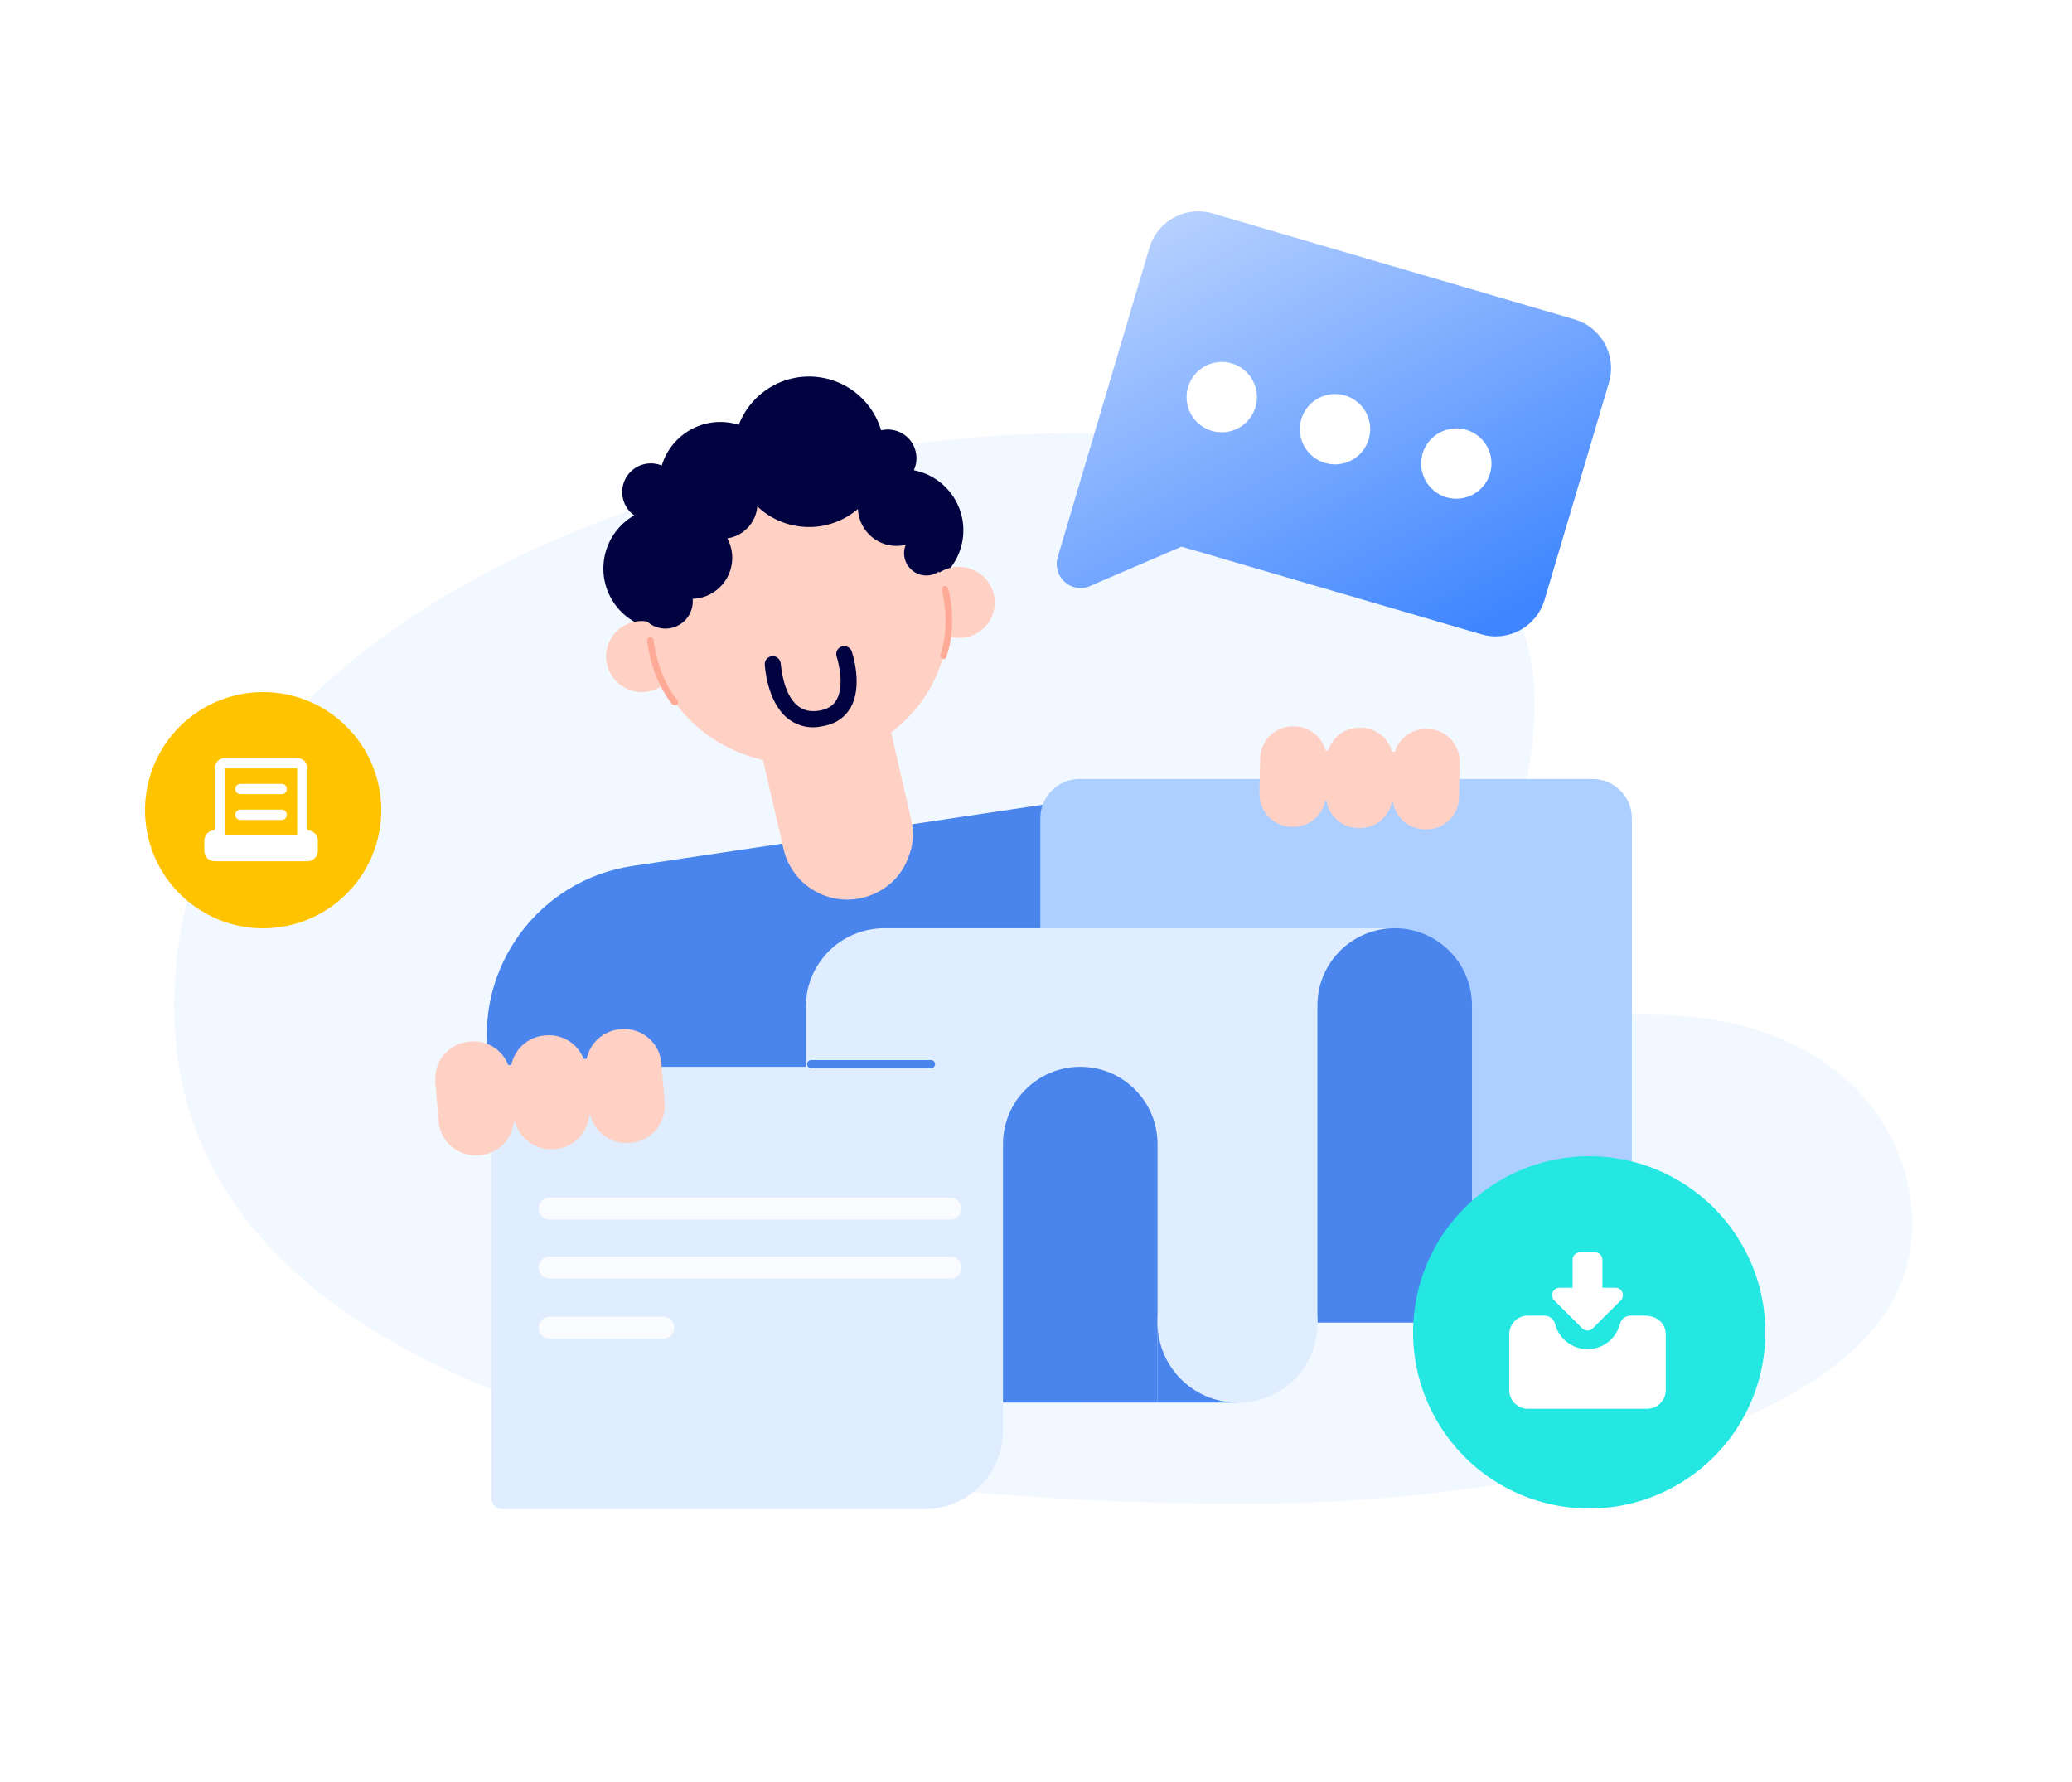 <svg fill="none" xmlns="http://www.w3.org/2000/svg" viewBox="0 0 500 430" class="design-iconfont">
  <path d="M500 0H0V430H500V0Z" fill="#fff"/>
  <path opacity=".8" d="M42.779 230.101C29.016 344.812 202.863 362.881 300.749 362.881C356.425 362.881 431.68 350.203 454.717 317.282C472.182 292.323 456.204 244.888 398.636 244.887C314.515 244.885 412.912 169.431 344.085 123.547C275.258 77.664 56.541 115.391 42.779 230.101Z" fill="#EFF6FF"/>
  <path d="M288.079 188.743L152.623 208.96C130.099 212.322 114.564 233.307 117.926 255.831L123.583 293.726L340.605 261.335L334.95 223.439C331.588 200.915 310.604 185.381 288.079 188.743Z" fill="#4985ED"/>
  <path d="M211.326 160.624L219.906 197.862C220.623 200.974 220.367 203.992 219.216 206.794C217.577 211.612 213.384 215.431 207.964 216.679C202.644 217.906 197.302 216.283 193.521 212.714C191.46 210.653 189.808 208.073 189.092 204.961L180.512 167.723L211.326 160.624Z" fill="#FFD0C4"/>
  <path d="M159.006 151.893C167.125 152.642 174.317 146.667 175.066 138.545C175.817 130.422 169.844 123.231 161.725 122.48C153.606 121.729 146.416 127.706 145.665 135.827C144.914 143.949 150.887 151.142 159.006 151.893Z" fill="#000340"/>
  <path d="M156.425 125.618C158.252 125.786 160.07 125.222 161.481 124.05C162.892 122.878 163.779 121.193 163.948 119.367C164.073 118.005 163.792 116.636 163.14 115.433C162.488 114.231 161.494 113.249 160.284 112.611C159.073 111.974 157.701 111.71 156.341 111.852C154.98 111.994 153.692 112.537 152.64 113.411C151.588 114.286 150.819 115.452 150.43 116.764C150.041 118.075 150.05 119.473 150.455 120.779C150.86 122.086 151.643 123.243 152.706 124.104C153.769 124.965 155.063 125.492 156.425 125.618ZM216.347 142.674C224.466 143.425 231.658 137.448 232.409 129.326C233.158 121.204 227.185 114.012 219.066 113.261C210.946 112.51 203.756 118.487 203.005 126.608C202.254 134.731 208.228 141.923 216.347 142.674Z" fill="#000340"/>
  <path d="M172.476 131.296C180.595 132.047 187.787 126.071 188.538 117.948C189.287 109.826 183.314 102.634 175.195 101.884C167.075 101.133 159.885 107.109 159.134 115.23C158.383 123.353 164.357 130.545 172.476 131.296ZM213.607 117.449C215.434 117.617 217.253 117.053 218.663 115.881C220.074 114.708 220.961 113.023 221.13 111.197C221.298 109.37 220.734 107.551 219.561 106.141C218.389 104.73 216.704 103.843 214.877 103.674C213.051 103.506 211.232 104.07 209.821 105.243C208.411 106.415 207.523 108.1 207.355 109.927C207.187 111.753 207.751 113.572 208.923 114.983C210.096 116.393 211.781 117.28 213.607 117.449Z" fill="#000340"/>
  <path d="M198.015 183.866C217.714 180.925 231.32 163.383 228.406 144.682C225.492 125.984 207.16 113.209 187.463 116.151C167.764 119.091 154.159 136.636 157.073 155.335C159.987 174.034 178.318 186.808 198.015 183.866Z" fill="#FFD0C4"/>
  <path d="M151.88 166.468C156.347 168.14 161.312 165.9 162.971 161.466C164.631 157.033 162.354 152.084 157.887 150.413C153.421 148.742 148.455 150.981 146.796 155.414C145.137 159.847 147.412 164.796 151.88 166.468Z" fill="#FFD0C4"/>
  <path d="M192.779 174.886C191.793 174.514 190.871 173.99 190.046 173.334C185.016 169.22 184.586 160.718 184.547 160.35C184.478 159.267 185.331 158.411 186.367 158.329C187.457 158.266 188.321 159.119 188.409 160.15C188.441 160.221 188.814 167.293 192.48 170.31C193.845 171.407 195.531 171.804 197.539 171.498C199.548 171.192 200.977 170.375 201.796 168.978C203.744 165.831 202.495 160.311 201.893 158.44C201.558 157.434 202.086 156.339 203.097 156.012C204.107 155.685 205.211 156.216 205.544 157.222C205.655 157.557 208.378 165.625 205.128 170.989C203.645 173.371 201.316 174.849 198.128 175.301C196.342 175.675 194.486 175.531 192.779 174.886Z" fill="#000340"/>
  <path d="M228.42 153.38C232.886 155.05 237.852 152.812 239.511 148.378C241.169 143.945 238.894 138.996 234.427 137.325C229.96 135.652 224.995 137.892 223.335 142.326C221.676 146.759 223.953 151.708 228.42 153.38Z" fill="#FFD0C4"/>
  <path fill-rule="evenodd" clip-rule="evenodd" d="M226.982 158.564C227.07 158.754 227.229 158.902 227.425 158.975C227.871 159.141 228.379 158.911 228.396 158.415C231.142 150.626 228.919 142.322 228.807 141.944C228.695 141.567 228.203 141.298 227.823 141.407C227.444 141.518 227.176 142.006 227.29 142.384C227.336 142.485 229.465 150.586 226.959 157.96C226.887 158.157 226.895 158.374 226.982 158.564ZM162.521 170.112L162.523 170.113C162.746 170.196 163.098 170.159 163.301 170.068C163.661 169.782 163.752 169.313 163.464 168.953C158.536 162.911 157.694 154.536 157.72 154.462C157.71 154.038 157.32 153.725 156.894 153.733C156.467 153.742 156.154 154.128 156.164 154.552C156.165 154.559 156.166 154.57 156.168 154.584C156.237 155.25 157.095 163.557 162.179 169.899C162.3 170.028 162.374 170.056 162.521 170.112Z" fill="#FFAA97"/>
  <path d="M193.21 127.061C203.174 128.174 212.154 120.998 213.269 111.031C214.383 101.065 207.21 92.082 197.247 90.968C187.283 89.853 178.303 97.029 177.188 106.996C176.074 116.962 183.247 125.946 193.21 127.061Z" fill="#000340"/>
  <path d="M173.33 129.947C174.44 130.071 175.563 129.975 176.636 129.665C177.709 129.355 178.71 128.837 179.582 128.139C180.455 127.442 181.181 126.58 181.72 125.602C182.259 124.624 182.6 123.549 182.724 122.44C182.864 121.322 182.78 120.189 182.478 119.104C182.176 118.02 181.662 117.006 180.965 116.122C180.268 115.237 179.402 114.5 178.418 113.954C177.434 113.407 176.351 113.061 175.232 112.935C174.113 112.81 172.981 112.909 171.9 113.225C170.82 113.541 169.813 114.069 168.938 114.777C168.063 115.485 167.337 116.361 166.803 117.352C166.269 118.343 165.937 119.43 165.826 120.55C165.575 122.792 166.225 125.041 167.632 126.803C169.039 128.565 171.089 129.696 173.33 129.947ZM215.3 131.673C216.517 131.809 217.749 131.704 218.926 131.364C220.102 131.023 221.2 130.455 222.157 129.69C223.114 128.926 223.911 127.98 224.502 126.908C225.093 125.835 225.467 124.657 225.603 123.439C225.757 122.214 225.665 120.971 225.334 119.781C225.003 118.592 224.439 117.48 223.675 116.51C222.91 115.54 221.961 114.732 220.882 114.132C219.803 113.532 218.615 113.152 217.388 113.015C216.161 112.877 214.919 112.985 213.734 113.332C212.549 113.679 211.444 114.257 210.484 115.034C209.525 115.811 208.729 116.771 208.143 117.858C207.557 118.945 207.193 120.137 207.072 121.366C206.935 122.583 207.04 123.815 207.38 124.991C207.719 126.168 208.287 127.266 209.051 128.223C209.815 129.18 210.761 129.977 211.833 130.569C212.905 131.161 214.083 131.537 215.3 131.673Z" fill="#000340"/>
  <path d="M222.951 138.832C223.654 138.91 224.365 138.85 225.044 138.653C225.723 138.457 226.357 138.129 226.91 137.687C227.462 137.246 227.922 136.7 228.264 136.081C228.605 135.462 228.822 134.781 228.9 134.079C228.979 133.376 228.918 132.665 228.722 131.985C228.525 131.306 228.197 130.672 227.756 130.12C227.314 129.567 226.768 129.107 226.149 128.766C225.53 128.424 224.85 128.208 224.147 128.129C222.728 127.971 221.304 128.383 220.188 129.274C219.072 130.165 218.356 131.463 218.198 132.883C218.039 134.302 218.451 135.726 219.342 136.842C220.234 137.957 221.532 138.673 222.951 138.832ZM165.704 144.449C168.314 144.741 170.932 143.984 172.983 142.346C175.034 140.708 176.351 138.321 176.643 135.712C176.935 133.103 176.178 130.485 174.54 128.434C172.901 126.382 170.515 125.066 167.906 124.774C166.614 124.63 165.307 124.741 164.058 125.102C162.81 125.463 161.644 126.066 160.629 126.878C159.614 127.689 158.768 128.692 158.141 129.831C157.513 130.969 157.116 132.219 156.972 133.511C156.68 136.119 157.436 138.737 159.073 140.788C160.711 142.839 163.096 144.156 165.704 144.449Z" fill="#000340"/>
  <path d="M159.856 151.647C161.592 151.841 163.335 151.337 164.7 150.246C166.065 149.155 166.94 147.567 167.134 145.831C167.231 144.971 167.156 144.101 166.916 143.27C166.676 142.439 166.275 141.663 165.735 140.987C165.195 140.311 164.527 139.748 163.77 139.33C163.012 138.912 162.18 138.648 161.32 138.552C160.46 138.455 159.59 138.529 158.759 138.77C157.928 139.01 157.152 139.411 156.476 139.951C155.8 140.491 155.237 141.159 154.82 141.916C154.402 142.674 154.137 143.506 154.041 144.366C153.945 145.226 154.019 146.096 154.259 146.928C154.499 147.759 154.9 148.535 155.44 149.211C155.98 149.887 156.648 150.45 157.406 150.868C158.163 151.286 158.996 151.551 159.856 151.647Z" fill="#000340"/>
  <path fill-rule="evenodd" clip-rule="evenodd" d="M292.599 51.498C286.09 49.593 279.266 53.325 277.356 59.835L255.234 134.484C254.912 135.581 254.922 136.749 255.264 137.84C255.606 138.93 256.264 139.895 257.154 140.612C258.045 141.329 259.128 141.765 260.267 141.866C261.406 141.967 262.549 141.727 263.551 141.178L285.109 131.903L357.486 153.06C363.995 154.967 370.819 151.233 372.73 144.723L388.272 92.3C390.182 85.79 386.454 78.969 379.945 77.064L292.599 51.498ZM359.295 115.042C358.448 117.129 356.808 118.794 354.734 119.672C352.661 120.55 350.323 120.569 348.236 119.724C347.203 119.306 346.262 118.687 345.468 117.905C344.674 117.123 344.042 116.192 343.608 115.165C343.174 114.138 342.946 113.036 342.938 111.922C342.93 110.807 343.142 109.702 343.562 108.669C344.408 106.582 346.049 104.917 348.123 104.04C350.196 103.162 352.534 103.143 354.621 103.988C355.654 104.407 356.594 105.025 357.388 105.807C358.182 106.589 358.814 107.52 359.248 108.547C359.682 109.573 359.91 110.675 359.918 111.79C359.926 112.904 359.714 114.01 359.295 115.042ZM318.968 111.439C321.055 112.284 323.393 112.265 325.466 111.387C327.54 110.509 329.18 108.844 330.027 106.757C330.446 105.725 330.658 104.619 330.65 103.505C330.642 102.39 330.414 101.288 329.98 100.262C329.546 99.235 328.914 98.304 328.12 97.522C327.326 96.74 326.386 96.122 325.353 95.703C323.266 94.859 320.928 94.877 318.854 95.755C316.781 96.632 315.14 98.297 314.294 100.384C313.874 101.417 313.662 102.522 313.67 103.637C313.678 104.751 313.906 105.853 314.34 106.88C314.774 107.907 315.406 108.838 316.2 109.62C316.994 110.403 317.934 111.021 318.968 111.439ZM291.633 103.693C293.721 104.538 296.058 104.519 298.132 103.641C300.206 102.763 301.846 101.098 302.693 99.011C303.112 97.978 303.324 96.873 303.316 95.759C303.308 94.644 303.08 93.542 302.646 92.516C302.212 91.489 301.58 90.558 300.786 89.776C299.992 88.994 299.052 88.376 298.019 87.957C295.931 87.112 293.594 87.131 291.52 88.008C289.447 88.886 287.806 90.551 286.959 92.638C286.54 93.671 286.328 94.776 286.336 95.891C286.344 97.005 286.571 98.107 287.005 99.134C287.44 100.161 288.072 101.092 288.866 101.874C289.66 102.656 290.6 103.274 291.633 103.693Z" fill="url(#0cr8tjxgs__paint0_linear_1019_2097)"/>
  <path d="M251.043 197.45C251.043 196.206 251.288 194.974 251.764 193.824C252.24 192.675 252.937 191.63 253.817 190.751C254.697 189.871 255.741 189.173 256.891 188.697C258.04 188.221 259.272 187.976 260.516 187.976H384.315C385.559 187.976 386.791 188.221 387.94 188.697C389.09 189.173 390.134 189.871 391.014 190.751C391.894 191.63 392.591 192.675 393.067 193.824C393.543 194.974 393.788 196.206 393.788 197.45V296.343C393.788 306.806 385.305 315.29 374.84 315.29H251.043V197.45Z" fill="#ACCFFF"/>
  <path d="M194.453 242.933C194.453 232.469 202.937 223.985 213.401 223.985H335.914V319.15H194.453V242.933Z" fill="#E0EDFF"/>
  <path d="M118.582 276.368C118.582 265.904 127.065 257.42 137.53 257.42H261.327V338.438H118.582V276.368ZM279.332 296H317.912V319.491C317.912 329.956 309.428 338.438 298.964 338.438H279.332V296ZM118.582 338.44H242.038V345.212C242.038 355.677 233.554 364.16 223.09 364.16H121.154C120.472 364.16 119.817 363.889 119.335 363.407C118.853 362.925 118.582 362.27 118.582 361.588V338.44Z" fill="#E0EDFF"/>
  <path opacity=".8" d="M229.474 289H132.526C131.856 289 131.214 289.278 130.74 289.773C130.266 290.268 130 290.94 130 291.64V291.646C130 293.104 131.131 294.286 132.526 294.286H229.474C230.144 294.286 230.786 294.008 231.26 293.513C231.734 293.018 232 292.346 232 291.646V291.64C232 290.94 231.734 290.268 231.26 289.773C230.786 289.278 230.144 289 229.474 289ZM229.474 303.223H132.526C131.856 303.223 131.214 303.502 130.74 303.997C130.266 304.492 130 305.163 130 305.863V305.87C130 307.328 131.131 308.509 132.526 308.509H229.474C230.144 308.509 230.786 308.231 231.26 307.736C231.734 307.241 232 306.57 232 305.87V305.863C232 305.163 231.734 304.492 231.26 303.997C230.786 303.502 230.144 303.223 229.474 303.223ZM160.157 317.714H132.526C131.856 317.714 131.214 317.992 130.74 318.487C130.266 318.982 130 319.654 130 320.354V320.36C130 321.818 131.131 323 132.526 323H160.157C160.827 323 161.469 322.722 161.943 322.227C162.417 321.732 162.683 321.06 162.683 320.36V320.354C162.683 319.654 162.417 318.982 161.943 318.487C161.469 317.992 160.827 317.714 160.157 317.714Z" fill="#fff"/>
  <path d="M317.909 242.633C317.909 232.335 326.259 223.985 336.557 223.985C346.854 223.985 355.204 232.335 355.204 242.633V319.15H317.909V242.633ZM242.035 276.068C242.035 265.768 250.383 257.42 260.681 257.42C270.98 257.42 279.329 265.768 279.329 276.068V338.439H242.035V276.068Z" fill="#4985ED"/>
  <path d="M355.201 297.289H374.491V319.151H355.201V297.289ZM279.328 320.435H298.618V338.44H279.328V320.435Z" fill="#4985ED"/>
  <path d="M374.497 319.147C385.151 319.147 393.788 310.51 393.788 299.857C393.788 289.203 385.151 280.566 374.497 280.566C363.844 280.566 355.207 289.203 355.207 299.857C355.207 310.51 363.844 319.147 374.497 319.147Z" fill="#ACCFFF"/>
  <path d="M298.618 338.438C309.272 338.438 317.909 329.801 317.909 319.148C317.909 308.494 309.272 299.857 298.618 299.857C287.965 299.857 279.328 308.494 279.328 319.148C279.328 329.801 287.965 338.438 298.618 338.438Z" fill="#E0EDFF"/>
  <path d="M149.618 248.369L149.937 248.343C151.11 248.246 152.291 248.38 153.412 248.74C154.533 249.099 155.572 249.676 156.469 250.438C157.367 251.2 158.105 252.131 158.642 253.179C159.179 254.226 159.503 255.369 159.598 256.543L160.38 266.112C160.478 267.285 160.343 268.466 159.984 269.587C159.625 270.708 159.047 271.747 158.286 272.644C157.524 273.542 156.593 274.28 155.545 274.817C154.497 275.354 153.354 275.678 152.181 275.772L151.862 275.799C150.689 275.897 149.508 275.762 148.386 275.403C147.265 275.044 146.226 274.466 145.328 273.705C144.431 272.943 143.692 272.011 143.156 270.963C142.619 269.915 142.294 268.772 142.2 267.598L141.418 258.03C141.32 256.857 141.454 255.676 141.814 254.555C142.173 253.433 142.75 252.394 143.512 251.497C144.274 250.599 145.206 249.861 146.253 249.324C147.301 248.787 148.445 248.462 149.618 248.369Z" fill="#FFD0C4"/>
  <path d="M131.435 249.858L131.754 249.832C132.927 249.734 134.108 249.868 135.229 250.228C136.35 250.587 137.389 251.164 138.287 251.926C139.184 252.687 139.923 253.619 140.459 254.667C140.996 255.714 141.321 256.858 141.415 258.031L142.198 267.601C142.296 268.774 142.161 269.955 141.801 271.076C141.442 272.197 140.865 273.236 140.103 274.133C139.341 275.031 138.41 275.769 137.362 276.306C136.314 276.842 135.171 277.167 133.997 277.261L133.678 277.287C132.505 277.385 131.324 277.251 130.203 276.892C129.082 276.532 128.043 275.955 127.145 275.193C126.248 274.432 125.509 273.5 124.972 272.453C124.435 271.405 124.111 270.261 124.017 269.088L123.234 259.519C123.136 258.345 123.271 257.164 123.63 256.043C123.99 254.922 124.567 253.883 125.329 252.986C126.091 252.088 127.022 251.35 128.07 250.813C129.118 250.277 130.261 249.952 131.435 249.858Z" fill="#FFD0C4"/>
  <path d="M113.255 251.343L113.574 251.316C114.747 251.218 115.928 251.353 117.049 251.712C118.171 252.071 119.21 252.649 120.107 253.411C121.005 254.172 121.743 255.104 122.28 256.152C122.817 257.2 123.142 258.343 123.235 259.517L124.018 269.085C124.116 270.258 123.982 271.439 123.622 272.56C123.263 273.682 122.686 274.721 121.924 275.618C121.162 276.516 120.23 277.254 119.182 277.791C118.134 278.328 116.991 278.653 115.817 278.747L115.499 278.772C114.325 278.87 113.144 278.735 112.023 278.376C110.902 278.017 109.863 277.44 108.965 276.678C108.068 275.916 107.329 274.985 106.793 273.937C106.256 272.889 105.931 271.746 105.837 270.572L105.054 261.003C104.957 259.83 105.091 258.649 105.451 257.528C105.81 256.407 106.387 255.368 107.149 254.47C107.911 253.573 108.843 252.834 109.89 252.298C110.938 251.761 112.082 251.436 113.255 251.343Z" fill="#FFD0C4"/>
  <path d="M141.127 255.485C141.55 255.452 141.969 255.588 142.292 255.862C142.615 256.137 142.817 256.528 142.853 256.95L143.794 267.469C143.827 267.892 143.691 268.311 143.417 268.634C143.142 268.957 142.751 269.158 142.329 269.194C141.906 269.227 141.488 269.092 141.165 268.818C140.842 268.543 140.64 268.153 140.604 267.73L139.664 257.211C139.631 256.788 139.766 256.37 140.04 256.047C140.314 255.723 140.705 255.522 141.127 255.485ZM122.946 256.971C123.369 256.938 123.788 257.074 124.111 257.348C124.434 257.623 124.635 258.014 124.671 258.436L125.611 268.954C125.645 269.377 125.509 269.795 125.235 270.119C124.961 270.442 124.57 270.644 124.148 270.68C123.725 270.713 123.306 270.577 122.983 270.303C122.66 270.028 122.458 269.637 122.422 269.215L121.481 258.697C121.449 258.274 121.584 257.856 121.858 257.533C122.133 257.209 122.524 257.008 122.946 256.971Z" fill="#FFD0C4"/>
  <path d="M344.246 175.903L344.527 175.908C345.564 175.927 346.586 176.151 347.536 176.566C348.486 176.98 349.344 177.579 350.063 178.326C350.781 179.073 351.345 179.955 351.722 180.92C352.098 181.886 352.281 182.916 352.259 183.952L352.09 192.405C352.072 193.441 351.848 194.463 351.434 195.413C351.019 196.363 350.421 197.222 349.673 197.94C348.926 198.658 348.044 199.221 347.079 199.598C346.113 199.975 345.083 200.157 344.047 200.135L343.765 200.13C342.728 200.111 341.706 199.888 340.756 199.473C339.806 199.058 338.947 198.46 338.229 197.713C337.511 196.965 336.947 196.084 336.57 195.118C336.193 194.153 336.011 193.122 336.033 192.086L336.202 183.635C336.22 182.598 336.443 181.576 336.858 180.626C337.273 179.676 337.871 178.817 338.618 178.099C339.366 177.381 340.247 176.817 341.213 176.44C342.179 176.063 343.209 175.881 344.246 175.903Z" fill="#FFD0C4"/>
  <path d="M328.187 175.587L328.468 175.593C329.504 175.612 330.526 175.835 331.476 176.25C332.426 176.664 333.285 177.263 334.004 178.01C334.722 178.757 335.286 179.639 335.662 180.605C336.039 181.57 336.222 182.601 336.199 183.637L336.032 192.088C336.013 193.125 335.79 194.147 335.375 195.097C334.96 196.047 334.361 196.906 333.614 197.624C332.867 198.342 331.985 198.906 331.019 199.283C330.054 199.659 329.023 199.842 327.987 199.82L327.706 199.815C326.67 199.796 325.647 199.572 324.697 199.157C323.747 198.742 322.889 198.144 322.17 197.397C321.452 196.649 320.888 195.768 320.512 194.802C320.135 193.836 319.952 192.806 319.974 191.769L320.142 183.318C320.161 182.282 320.384 181.26 320.799 180.31C321.214 179.36 321.812 178.501 322.56 177.783C323.307 177.064 324.189 176.501 325.154 176.124C326.12 175.747 327.151 175.565 328.187 175.587Z" fill="#FFD0C4"/>
  <path d="M312.132 175.27L312.414 175.276C313.451 175.295 314.473 175.518 315.423 175.933C316.373 176.348 317.232 176.946 317.95 177.693C318.668 178.441 319.232 179.323 319.609 180.288C319.985 181.254 320.168 182.284 320.146 183.321L319.977 191.772C319.959 192.808 319.735 193.831 319.321 194.781C318.906 195.731 318.308 196.589 317.561 197.308C316.813 198.026 315.931 198.59 314.966 198.967C314 199.343 312.97 199.526 311.933 199.503L311.651 199.498C310.615 199.479 309.593 199.256 308.643 198.841C307.693 198.426 306.834 197.828 306.116 197.08C305.398 196.333 304.834 195.451 304.457 194.486C304.08 193.52 303.898 192.489 303.92 191.453L304.088 183.002C304.107 181.966 304.33 180.943 304.745 179.993C305.16 179.043 305.758 178.184 306.505 177.466C307.252 176.748 308.134 176.184 309.1 175.807C310.065 175.43 311.096 175.248 312.132 175.27Z" fill="#FFD0C4"/>
  <path d="M336.172 181.378C336.947 181.393 337.568 182.04 337.553 182.814L337.438 192.112C337.43 192.485 337.274 192.84 337.005 193.099C336.736 193.357 336.375 193.499 336.002 193.493C335.629 193.484 335.274 193.329 335.015 193.06C334.757 192.791 334.615 192.43 334.621 192.057L334.735 182.759C334.743 182.385 334.899 182.031 335.169 181.772C335.438 181.513 335.799 181.372 336.172 181.378ZM320.113 181.065C320.888 181.079 321.51 181.726 321.494 182.501L321.381 191.799C321.372 192.172 321.216 192.527 320.947 192.785C320.677 193.044 320.317 193.186 319.943 193.179C319.57 193.171 319.215 193.015 318.957 192.745C318.698 192.476 318.556 192.115 318.563 191.742L318.677 182.445C318.686 182.072 318.841 181.717 319.11 181.459C319.379 181.2 319.74 181.058 320.113 181.065Z" fill="#FFD0C4"/>
  <path d="M195.738 256.775H224.673" stroke="#4985ED" stroke-width="1.952" stroke-miterlimit="10" stroke-linecap="round" stroke-linejoin="round"/>
  <path fill="#FFC300" d="M63.5 167A28.5 28.5 0 1 0 63.5 224A28.5 28.5 0 1 0 63.5 167Z"/>
  <path d="M74.198 207.812H51.795C50.42 207.812 49.305 206.696 49.305 205.321V202.83C49.305 201.455 50.42 200.339 51.795 200.339V185.409C51.795 184.033 52.911 182.918 54.286 182.918H71.711C73.087 182.918 74.202 184.033 74.202 185.409V200.346C75.577 200.346 76.693 201.462 76.693 202.837V205.328C76.689 206.7 75.574 207.812 74.198 207.812V207.812ZM71.711 185.409H54.286V201.59H71.711V185.409ZM58.017 189.143H67.973C68.661 189.143 69.217 189.699 69.217 190.387C69.217 191.075 68.657 191.63 67.973 191.63H58.017C57.329 191.63 56.773 191.075 56.773 190.387C56.773 189.699 57.329 189.143 58.017 189.143ZM58.017 195.365H67.973C68.661 195.365 69.217 195.921 69.217 196.608C69.217 197.296 68.657 197.852 67.973 197.852H58.017C57.329 197.852 56.773 197.296 56.773 196.608C56.773 195.924 57.329 195.365 58.017 195.365Z" fill="#fff"/>
  <path fill="#25E7E2" d="M383.5 279A42.5 42.5 0 1 0 383.5 364A42.5 42.5 0 1 0 383.5 279Z"/>
  <path d="M401.965 321.955V335.443C401.965 337.927 399.955 339.937 397.471 339.937H368.697C366.214 339.937 364.203 337.927 364.203 335.443V321.955C364.203 319.472 366.214 317.461 368.697 317.461H372.638C373.837 317.461 374.943 318.245 375.231 319.408C376.101 322.935 379.287 325.55 383.09 325.55C386.893 325.55 390.067 322.935 390.943 319.408C391.231 318.245 392.332 317.461 393.536 317.461H396.832C399.955 317.461 401.965 319.472 401.965 321.955Z" fill="#fff"/>
  <path d="M381.818 320.533L375.083 313.809C373.948 312.674 374.749 310.732 376.351 310.732H379.491V303.973C379.491 302.982 380.297 302.176 381.288 302.176H384.884C385.875 302.176 386.681 302.982 386.681 303.973V310.732H389.821C391.423 310.732 392.224 312.674 391.089 313.809L384.354 320.533C383.651 321.23 382.521 321.23 381.818 320.533Z" fill="#fff"/>
  <defs>
    <linearGradient id="0cr8tjxgs__paint0_linear_1019_2097" x1="279.748" y1="51" x2="346.468" y2="178.175" gradientUnits="userSpaceOnUse">
      <stop stop-color="#B9D2FF"/>
      <stop offset=".877" stop-color="#3E85FF"/>
    </linearGradient>
  </defs>
</svg>
